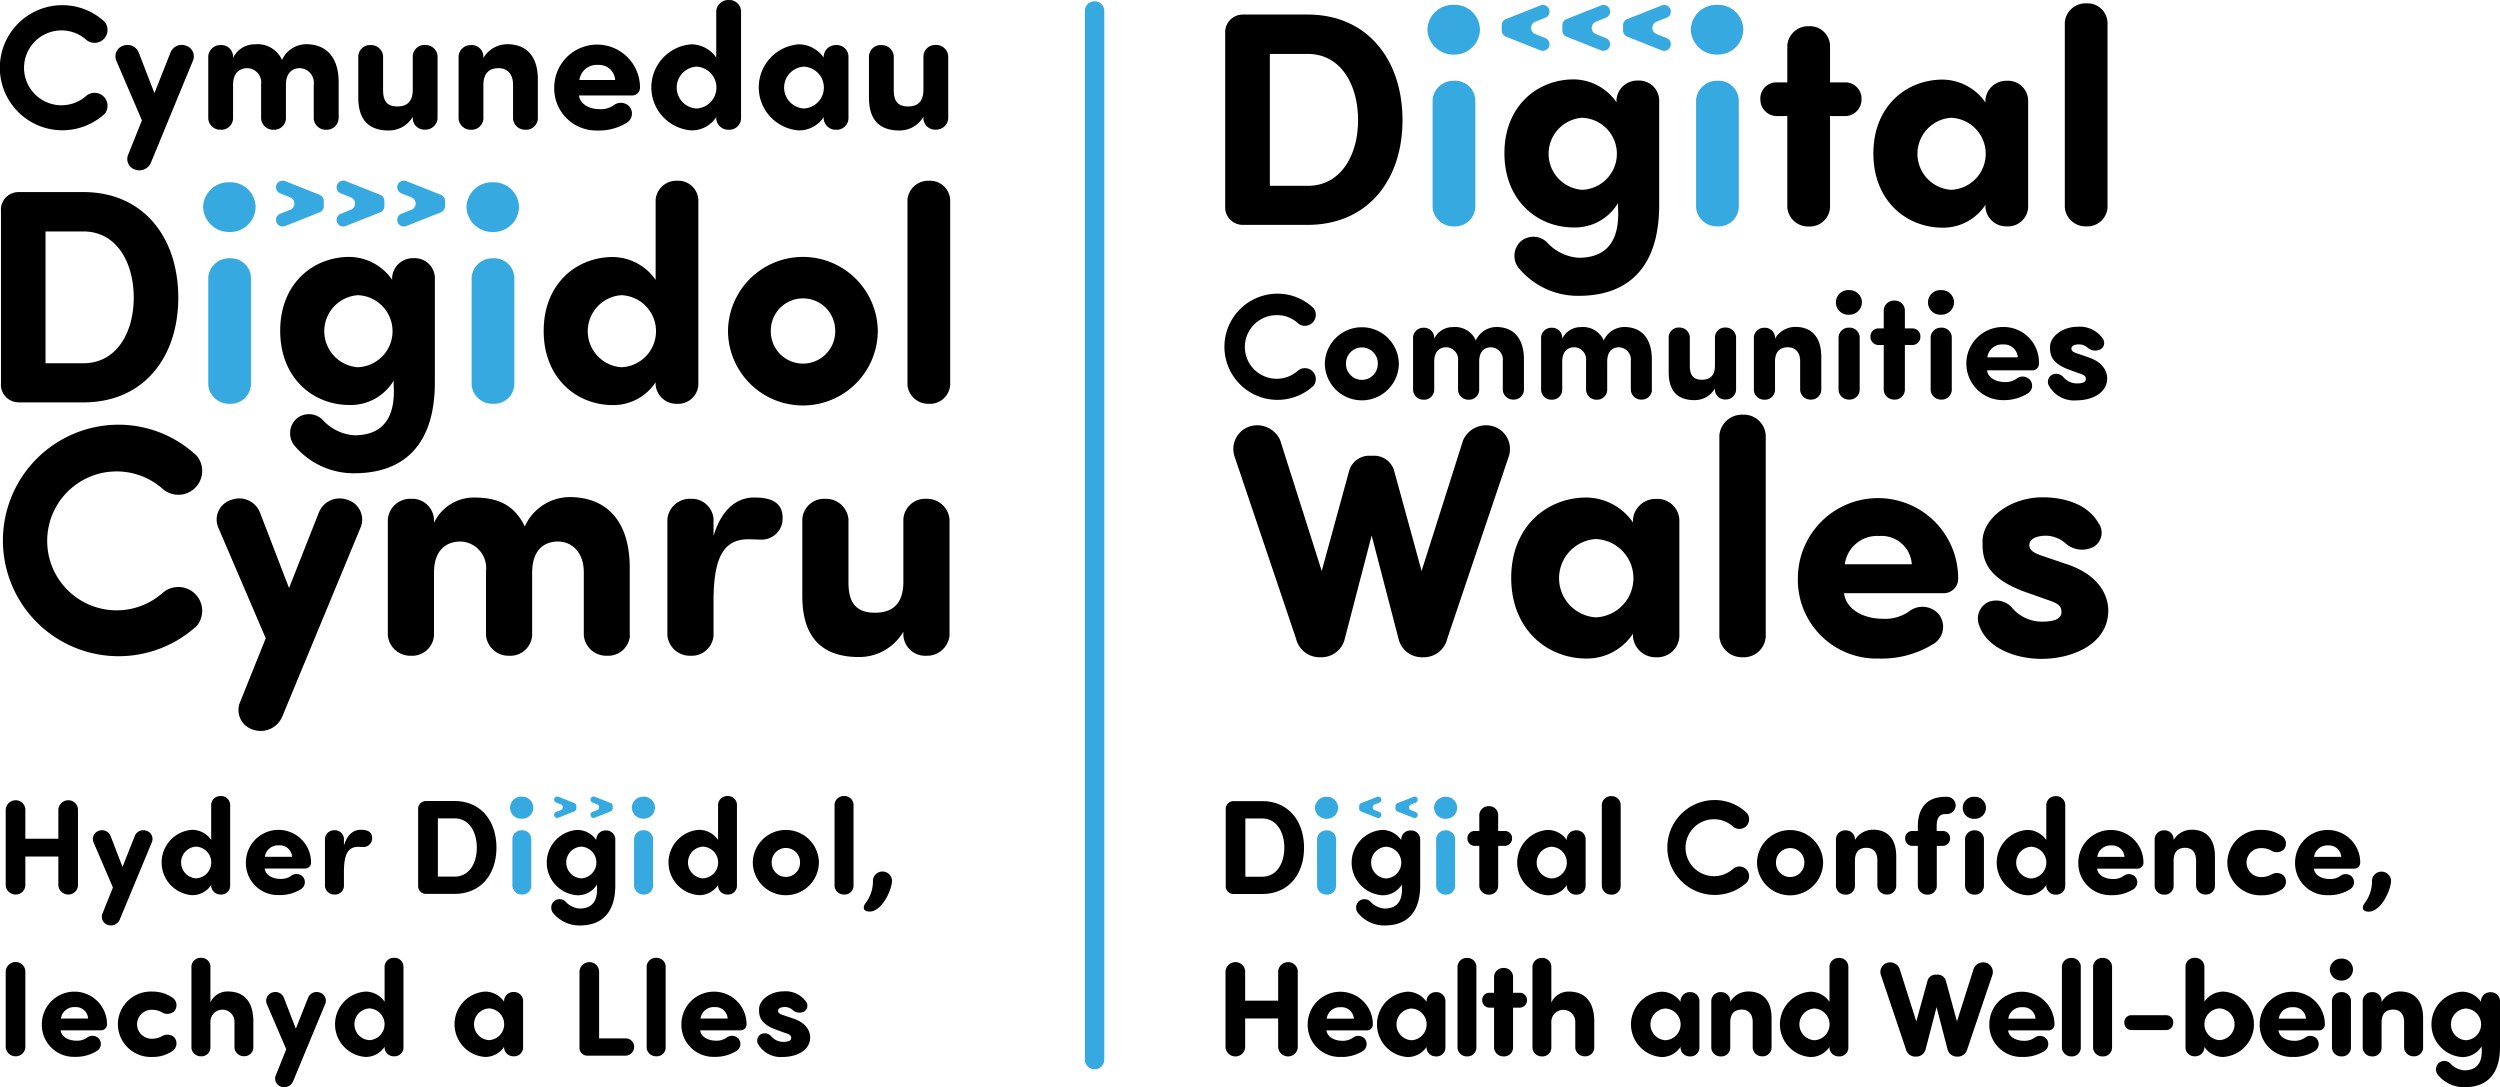 <?xml version="1.0" encoding="UTF-8"?> <svg xmlns="http://www.w3.org/2000/svg" width="231.8" height="100.81" viewBox="0 0 231.8 100.81"><g id="dcwsvglogo" transform="translate(-178.69 -365.48)"><g id="Group_1" data-name="Group 1"><path id="Path_1" data-name="Path 1" d="M184.39,365.96a5.731,5.731,0,0,1,4.02,1.56,1.2,1.2,0,0,1-1.7,1.67,3.47,3.47,0,1,0,0,5.16,1.2,1.2,0,0,1,1.7,1.67,5.8,5.8,0,1,1-4.02-10.06Z"></path><path id="Path_2" data-name="Path 2" d="M192.68,380.57a1.165,1.165,0,0,1-1.45.64,1.026,1.026,0,0,1-.66-1.38l1.28-3.19-2.39-5.56a1.049,1.049,0,0,1,.67-1.37,1.123,1.123,0,0,1,1.43.66l1.45,3.75,1.48-3.75a1.123,1.123,0,0,1,1.43-.66,1.031,1.031,0,0,1,.67,1.37Z"></path><path id="Path_3" data-name="Path 3" d="M210.08,376.49a1.089,1.089,0,0,1-1.15,1.02,1.116,1.116,0,0,1-1.15-1.02v-3.16a1.352,1.352,0,0,0-1.28-1.53c-.72,0-1.3.44-1.3,1.56v3.13a1.089,1.089,0,0,1-1.15,1.02,1.116,1.116,0,0,1-1.15-1.02v-3.21a1.321,1.321,0,0,0-1.27-1.48c-.69,0-1.33.4-1.33,1.56v3.13a1.089,1.089,0,0,1-1.15,1.02,1.116,1.116,0,0,1-1.15-1.02v-5.81a1.123,1.123,0,0,1,1.15-1.02,1.083,1.083,0,0,1,1.15,1.02v.18a2.2,2.2,0,0,1,2.01-1.27,2.478,2.478,0,0,1,2.53,1.45,2.473,2.473,0,0,1,2.24-1.46c1.83,0,3,1.17,3.01,3.49v3.42Z"></path><path id="Path_4" data-name="Path 4" d="M216.96,376.31a2.562,2.562,0,0,1-2.22,1.27c-1.73,0-2.83-.86-2.83-3.05v-3.85a1.089,1.089,0,0,1,1.15-1.02,1.116,1.116,0,0,1,1.15,1.02v3.16c0,1.02.38,1.51,1.33,1.51.81,0,1.42-.38,1.42-1.55v-3.13a1.089,1.089,0,0,1,1.15-1.02,1.116,1.116,0,0,1,1.15,1.02v5.81a1.123,1.123,0,0,1-1.15,1.02,1.083,1.083,0,0,1-1.15-1.02v-.17Z"></path><path id="Path_5" data-name="Path 5" d="M223.51,370.86a2.571,2.571,0,0,1,2.22-1.28c1.73,0,2.83,1.07,2.83,3.26v3.65a1.089,1.089,0,0,1-1.15,1.02,1.116,1.116,0,0,1-1.15-1.02v-3.16c0-1.02-.56-1.53-1.33-1.53-.81,0-1.42.4-1.42,1.56v3.13a1.089,1.089,0,0,1-1.15,1.02,1.116,1.116,0,0,1-1.15-1.02v-5.81a1.123,1.123,0,0,1,1.15-1.02,1.083,1.083,0,0,1,1.15,1.02v.18Z"></path><path id="Path_6" data-name="Path 6" d="M236.75,376.89a4.826,4.826,0,0,1-2.65.69,3.9,3.9,0,0,1-4.02-4.02,3.975,3.975,0,1,1,7.95.06.719.719,0,0,1-.71.71h-4.95c.12.89,1.09,1.27,1.89,1.27a2.057,2.057,0,0,0,1.33-.36,1.084,1.084,0,0,1,1.45.11A1,1,0,0,1,236.75,376.89Zm-1.02-3.99a1.5,1.5,0,0,0-1.61-1.4,1.617,1.617,0,0,0-1.71,1.4Z"></path><path id="Path_7" data-name="Path 7" d="M245.1,366.5a1.123,1.123,0,0,1,1.15-1.02,1.083,1.083,0,0,1,1.15,1.02v9.99a1.089,1.089,0,0,1-1.15,1.02,1.116,1.116,0,0,1-1.15-1.02v-.15a2.705,2.705,0,0,1-2.3,1.23,4,4,0,0,1,0-7.98,2.828,2.828,0,0,1,2.3,1.23Zm-1.86,9.04a1.941,1.941,0,0,0,0-3.88,1.945,1.945,0,0,0,0,3.88Z"></path><path id="Path_8" data-name="Path 8" d="M255.06,370.68a1.123,1.123,0,0,1,1.15-1.02,1.083,1.083,0,0,1,1.15,1.02v5.81a1.089,1.089,0,0,1-1.15,1.02,1.116,1.116,0,0,1-1.15-1.02v-.15a2.705,2.705,0,0,1-2.3,1.23,4,4,0,0,1,0-7.98,2.828,2.828,0,0,1,2.3,1.23Zm-1.86,4.86a1.941,1.941,0,0,0,0-3.88,1.945,1.945,0,0,0,0,3.88Z"></path><path id="Path_9" data-name="Path 9" d="M264.31,376.31a2.562,2.562,0,0,1-2.22,1.27c-1.73,0-2.83-.86-2.83-3.05v-3.85a1.089,1.089,0,0,1,1.15-1.02,1.116,1.116,0,0,1,1.15,1.02v3.16c0,1.02.38,1.51,1.33,1.51.81,0,1.42-.38,1.42-1.55v-3.13a1.089,1.089,0,0,1,1.15-1.02,1.116,1.116,0,0,1,1.15,1.02v5.81a1.123,1.123,0,0,1-1.15,1.02,1.083,1.083,0,0,1-1.15-1.02Z"></path><path id="Path_10" data-name="Path 10" d="M180.42,402.78a1.63,1.63,0,0,1-1.64-1.75V385.04a1.631,1.631,0,0,1,1.64-1.75h6c5.6,0,8.8,4.24,8.8,9.79,0,5.52-3.2,9.71-8.8,9.71h-6Zm2.49-3.62h3.51c3.11,0,4.67-2.89,4.67-6.08,0-3.23-1.56-6.14-4.67-6.14h-3.51Z"></path><path id="Path_11" data-name="Path 11" d="M199.98,382.38a2.33,2.33,0,0,1,2.41,2.29,2.355,2.355,0,0,1-2.41,2.32,2.4,2.4,0,0,1-2.46-2.32A2.368,2.368,0,0,1,199.98,382.38Zm1.98,18.79a1.875,1.875,0,0,1-1.98,1.75,1.929,1.929,0,0,1-1.98-1.75v-9.99a1.929,1.929,0,0,1,1.98-1.75,1.869,1.869,0,0,1,1.98,1.75Z" fill="#36a9e1"></path><path id="Path_12" data-name="Path 12" d="M206.17,404.31a1.8,1.8,0,0,1,2.43.09,4.34,4.34,0,0,0,2.94,1.44c3,0,3.82-2.07,3.65-4.7v-.37a4.628,4.628,0,0,1-4.1,2.26c-3.37,0-6.42-2.49-6.42-6.88s3.06-6.85,6.42-6.85a4.9,4.9,0,0,1,3.96,2.12v-.25a1.929,1.929,0,0,1,1.98-1.75,1.869,1.869,0,0,1,1.98,1.75v9.76c0,5.69-2.77,8.43-7.47,8.43a7.142,7.142,0,0,1-5.6-2.63A1.834,1.834,0,0,1,206.17,404.31Zm5.69-4.78a3.342,3.342,0,0,0,0-6.68,3.349,3.349,0,0,0,0,6.68Z"></path><path id="Path_13" data-name="Path 13" d="M224.4,382.38a2.33,2.33,0,0,1,2.41,2.29,2.355,2.355,0,0,1-2.41,2.32,2.4,2.4,0,0,1-2.46-2.32A2.375,2.375,0,0,1,224.4,382.38Zm1.98,18.79a1.875,1.875,0,0,1-1.98,1.75,1.929,1.929,0,0,1-1.98-1.75v-9.99a1.929,1.929,0,0,1,1.98-1.75,1.869,1.869,0,0,1,1.98,1.75Z" fill="#36a9e1"></path><path id="Path_14" data-name="Path 14" d="M239.48,383.99a1.929,1.929,0,0,1,1.98-1.75,1.869,1.869,0,0,1,1.98,1.75v17.18a1.875,1.875,0,0,1-1.98,1.75,1.929,1.929,0,0,1-1.98-1.75v-.25a4.676,4.676,0,0,1-3.96,2.12c-3.37,0-6.42-2.49-6.42-6.88s3.06-6.85,6.42-6.85a4.9,4.9,0,0,1,3.96,2.12Zm-3.19,15.54a3.342,3.342,0,0,0,0-6.68,3.349,3.349,0,0,0,0,6.68Z"></path><path id="Path_15" data-name="Path 15" d="M246.19,396.13a6.946,6.946,0,0,1,13.89,0,6.945,6.945,0,0,1-13.89,0Zm9.94,0a2.985,2.985,0,1,0-5.97,0,2.986,2.986,0,1,0,5.97,0Z"></path><path id="Path_16" data-name="Path 16" d="M266.79,401.17a1.875,1.875,0,0,1-1.98,1.75,1.929,1.929,0,0,1-1.98-1.75V383.99a1.929,1.929,0,0,1,1.98-1.75,1.869,1.869,0,0,1,1.98,1.75Z"></path><path id="Path_17" data-name="Path 17" d="M189.51,404.86a10.56,10.56,0,0,1,7.44,2.9,2.21,2.21,0,0,1-3.14,3.08,6.44,6.44,0,1,0,0,9.58,2.21,2.21,0,0,1,3.14,3.08,10.733,10.733,0,1,1-7.44-18.64Z"></path><path id="Path_18" data-name="Path 18" d="M204.85,431.95a2.17,2.17,0,0,1-2.68,1.19,1.9,1.9,0,0,1-1.22-2.56l2.38-5.92-4.42-10.31a1.91,1.91,0,0,1,1.25-2.53,2.067,2.067,0,0,1,2.65,1.22l2.68,6.96,2.75-6.96a2.071,2.071,0,0,1,2.65-1.22,1.91,1.91,0,0,1,1.25,2.53Z"></path><path id="Path_19" data-name="Path 19" d="M237.1,424.39a2.023,2.023,0,0,1-2.14,1.89,2.09,2.09,0,0,1-2.14-1.89v-5.86c0-1.86-1.13-2.84-2.38-2.84-1.34,0-2.41.82-2.41,2.9v5.8a2.023,2.023,0,0,1-2.14,1.89,2.09,2.09,0,0,1-2.14-1.89v-5.95a2.453,2.453,0,0,0-2.35-2.75c-1.28,0-2.47.73-2.47,2.9v5.8a2.023,2.023,0,0,1-2.14,1.89,2.09,2.09,0,0,1-2.14-1.89V413.62a2.083,2.083,0,0,1,2.14-1.89,2.023,2.023,0,0,1,2.14,1.89v.34a4.087,4.087,0,0,1,3.72-2.35c2.26,0,3.75.73,4.7,2.68a4.6,4.6,0,0,1,4.15-2.72c3.39,0,5.55,2.17,5.58,6.47v6.35Z"></path><path id="Path_20" data-name="Path 20" d="M251.22,413.95a1.965,1.965,0,0,1-2.1,1.56c-.31,0-.76-.03-1.04-.03-2.38,0-3.17,1.83-3.23,5.4v3.51a2.023,2.023,0,0,1-2.14,1.89,2.09,2.09,0,0,1-2.14-1.89V413.62a2.083,2.083,0,0,1,2.14-1.89,2.023,2.023,0,0,1,2.14,1.89v1.56c.79-2.65,2.29-3.57,3.75-3.57C250,411.6,251.5,411.94,251.22,413.95Z"></path><path id="Path_21" data-name="Path 21" d="M262.45,424.05a4.734,4.734,0,0,1-4.12,2.35c-3.2,0-5.25-1.59-5.25-5.64v-7.14a2.023,2.023,0,0,1,2.14-1.89,2.09,2.09,0,0,1,2.14,1.89v5.86c0,1.89.7,2.81,2.47,2.81,1.49,0,2.62-.7,2.62-2.87v-5.8a2.023,2.023,0,0,1,2.14-1.89,2.09,2.09,0,0,1,2.14,1.89v10.77a2.083,2.083,0,0,1-2.14,1.89,2.023,2.023,0,0,1-2.14-1.89Z"></path></g><g id="Group_2" data-name="Group 2"><path id="Path_22" data-name="Path 22" d="M293.93,386.33a1.63,1.63,0,0,1-1.64-1.75V368.59a1.64,1.64,0,0,1,1.64-1.76h6c5.6,0,8.8,4.25,8.8,9.79,0,5.52-3.2,9.71-8.8,9.71Zm2.5-3.62h3.51c3.11,0,4.67-2.89,4.67-6.09,0-3.23-1.56-6.14-4.67-6.14h-3.51Z"></path><path id="Path_23" data-name="Path 23" d="M313.5,365.93a2.33,2.33,0,0,1,2.41,2.29,2.355,2.355,0,0,1-2.41,2.32,2.4,2.4,0,0,1-2.46-2.32A2.362,2.362,0,0,1,313.5,365.93Zm1.98,18.79a1.875,1.875,0,0,1-1.98,1.75,1.929,1.929,0,0,1-1.98-1.75v-9.99a1.937,1.937,0,0,1,1.98-1.76,1.87,1.87,0,0,1,1.98,1.76Z" fill="#36a9e1"></path><path id="Path_24" data-name="Path 24" d="M319.69,387.86a1.814,1.814,0,0,1,2.43.08,4.34,4.34,0,0,0,2.94,1.44c3,0,3.82-2.07,3.65-4.7v-.37a4.628,4.628,0,0,1-4.1,2.26c-3.37,0-6.43-2.49-6.43-6.88s3.06-6.85,6.43-6.85a4.9,4.9,0,0,1,3.96,2.12v-.25a1.937,1.937,0,0,1,1.98-1.76,1.87,1.87,0,0,1,1.98,1.76v9.77c0,5.69-2.77,8.43-7.47,8.43a7.142,7.142,0,0,1-5.6-2.63A1.834,1.834,0,0,1,319.69,387.86Zm5.69-4.78a3.342,3.342,0,0,0,0-6.68,3.349,3.349,0,0,0,0,6.68Z"></path><path id="Path_25" data-name="Path 25" d="M337.92,365.93a2.33,2.33,0,0,1,2.41,2.29,2.355,2.355,0,0,1-2.41,2.32,2.4,2.4,0,0,1-2.46-2.32A2.375,2.375,0,0,1,337.92,365.93Zm1.99,18.79a1.875,1.875,0,0,1-1.98,1.75,1.929,1.929,0,0,1-1.98-1.75v-9.99a1.937,1.937,0,0,1,1.98-1.76,1.87,1.87,0,0,1,1.98,1.76Z" fill="#36a9e1"></path><path id="Path_26" data-name="Path 26" d="M344.41,373.12v-3.45a1.937,1.937,0,0,1,1.98-1.76,1.87,1.87,0,0,1,1.98,1.76v3.45h1.5a1.5,1.5,0,0,1,1.42,1.56,1.531,1.531,0,0,1-1.42,1.56h-1.5v8.49a1.875,1.875,0,0,1-1.98,1.75,1.929,1.929,0,0,1-1.98-1.75v-8.49h-1.08a1.538,1.538,0,0,1-1.42-1.56,1.492,1.492,0,0,1,1.42-1.56Z"></path><path id="Path_27" data-name="Path 27" d="M362.78,374.73a1.937,1.937,0,0,1,1.98-1.76,1.87,1.87,0,0,1,1.98,1.76v9.99a1.875,1.875,0,0,1-1.98,1.75,1.929,1.929,0,0,1-1.98-1.75v-.25a4.676,4.676,0,0,1-3.96,2.12c-3.37,0-6.43-2.49-6.43-6.88s3.06-6.85,6.43-6.85a4.9,4.9,0,0,1,3.96,2.12Zm-3.2,8.35a3.342,3.342,0,0,0,0-6.68,3.349,3.349,0,0,0,0,6.68Z"></path><path id="Path_28" data-name="Path 28" d="M374.1,384.72a1.875,1.875,0,0,1-1.98,1.75,1.929,1.929,0,0,1-1.98-1.75V367.54a1.929,1.929,0,0,1,1.98-1.75,1.869,1.869,0,0,1,1.98,1.75Z"></path><path id="Path_29" data-name="Path 29" d="M297.06,392.71a4.815,4.815,0,0,1,3.41,1.33,1.012,1.012,0,0,1-.13,1.4,1,1,0,0,1-1.31.01,2.8,2.8,0,0,0-1.97-.75,2.95,2.95,0,1,0,1.97,5.15,1.013,1.013,0,0,1,1.44,1.41,4.923,4.923,0,1,1-3.41-8.55Z"></path><path id="Path_30" data-name="Path 30" d="M301.53,399.17a3.431,3.431,0,0,1,6.86,0,3.43,3.43,0,0,1-6.86,0Zm4.91,0a1.475,1.475,0,1,0-2.95,0,1.476,1.476,0,1,0,2.95,0Z"></path><path id="Path_31" data-name="Path 31" d="M319.99,401.66a.931.931,0,0,1-.98.87.958.958,0,0,1-.98-.87v-2.68a1.15,1.15,0,0,0-1.09-1.3c-.61,0-1.1.38-1.1,1.33v2.66a.931.931,0,0,1-.98.87.958.958,0,0,1-.98-.87v-2.73a1.128,1.128,0,0,0-1.08-1.26c-.59,0-1.13.34-1.13,1.33v2.66a.931.931,0,0,1-.98.87.958.958,0,0,1-.98-.87v-4.93a.951.951,0,0,1,.98-.87.931.931,0,0,1,.98.87v.15a1.888,1.888,0,0,1,1.71-1.08,2.11,2.11,0,0,1,2.15,1.23,2.112,2.112,0,0,1,1.9-1.24c1.55,0,2.54.99,2.56,2.96v2.9Z"></path><path id="Path_32" data-name="Path 32" d="M331.86,401.66a.931.931,0,0,1-.98.87.958.958,0,0,1-.98-.87v-2.68a1.15,1.15,0,0,0-1.09-1.3c-.61,0-1.1.38-1.1,1.33v2.66a.931.931,0,0,1-.98.87.958.958,0,0,1-.98-.87v-2.73a1.128,1.128,0,0,0-1.08-1.26c-.59,0-1.13.34-1.13,1.33v2.66a.931.931,0,0,1-.98.87.958.958,0,0,1-.98-.87v-4.93a.951.951,0,0,1,.98-.87.931.931,0,0,1,.98.87v.15a1.884,1.884,0,0,1,1.7-1.08,2.11,2.11,0,0,1,2.15,1.23,2.112,2.112,0,0,1,1.9-1.24c1.55,0,2.54.99,2.56,2.96v2.9Z"></path><path id="Path_33" data-name="Path 33" d="M337.7,401.5a2.168,2.168,0,0,1-1.89,1.08c-1.47,0-2.4-.73-2.4-2.59v-3.27a.931.931,0,0,1,.98-.87.958.958,0,0,1,.98.87v2.68c0,.87.32,1.29,1.13,1.29.68,0,1.2-.32,1.2-1.31v-2.66a.931.931,0,0,1,.98-.87.958.958,0,0,1,.98.87v4.93a.951.951,0,0,1-.98.87.931.931,0,0,1-.98-.87v-.15Z"></path><path id="Path_34" data-name="Path 34" d="M343.27,396.88a2.177,2.177,0,0,1,1.89-1.09c1.47,0,2.4.91,2.4,2.77v3.1a.931.931,0,0,1-.98.87.958.958,0,0,1-.98-.87v-2.68c0-.87-.48-1.3-1.13-1.3-.68,0-1.2.34-1.2,1.33v2.66a.931.931,0,0,1-.98.87.958.958,0,0,1-.98-.87v-4.93a.951.951,0,0,1,.98-.87.931.931,0,0,1,.98.87v.14Z"></path><path id="Path_35" data-name="Path 35" d="M350.14,392.38a1.149,1.149,0,0,1,1.19,1.13,1.166,1.166,0,0,1-1.19,1.15,1.143,1.143,0,1,1,0-2.28Zm.98,9.28a.931.931,0,0,1-.98.87.958.958,0,0,1-.98-.87v-4.93a.951.951,0,0,1,.98-.87.931.931,0,0,1,.98.87Z"></path><path id="Path_36" data-name="Path 36" d="M353.35,395.93v-1.71a.951.951,0,0,1,.98-.87.931.931,0,0,1,.98.87v1.71h.74a.739.739,0,0,1,.7.77.758.758,0,0,1-.7.77h-.74v4.19a.931.931,0,0,1-.98.87.958.958,0,0,1-.98-.87v-4.19h-.53a.752.752,0,0,1-.7-.77.739.739,0,0,1,.7-.77Z"></path><path id="Path_37" data-name="Path 37" d="M358.68,392.38a1.149,1.149,0,0,1,1.19,1.13,1.166,1.166,0,0,1-1.19,1.15,1.143,1.143,0,1,1,0-2.28Zm.98,9.28a.931.931,0,0,1-.98.87.958.958,0,0,1-.98-.87v-4.93a.951.951,0,0,1,.98-.87.931.931,0,0,1,.98.87Z"></path><path id="Path_38" data-name="Path 38" d="M366.65,401.99a4.147,4.147,0,0,1-2.25.59,3.39,3.39,0,1,1,0-6.78,3.274,3.274,0,0,1,3.34,3.42.6.6,0,0,1-.6.6h-4.21c.1.75.92,1.08,1.61,1.08a1.757,1.757,0,0,0,1.13-.31.908.908,0,0,1,1.23.1A.84.84,0,0,1,366.65,401.99Zm-.87-3.38a1.27,1.27,0,0,0-1.37-1.19,1.356,1.356,0,0,0-1.45,1.19Z"></path><path id="Path_39" data-name="Path 39" d="M368.97,400.22a.88.88,0,0,1,1.05.24,1.638,1.638,0,0,0,1.23.57c.43,0,.84-.07.84-.41,0-.28-.17-.38-.64-.53l-.74-.27c-1.96-.66-1.94-1.58-1.94-2.18,0-.96,1.16-1.86,2.53-1.86a2.588,2.588,0,0,1,2.35,1.08.688.688,0,0,1-.17.99,1.049,1.049,0,0,1-1.24-.15,1.264,1.264,0,0,0-.78-.29c-.42,0-.71.14-.71.39,0,.21.17.34.56.46l.99.34c1.58.52,1.77,1.54,1.77,1.96,0,1.38-1.45,2.04-2.82,2.04a2.667,2.667,0,0,1-2.61-1.4A.758.758,0,0,1,368.97,400.22Z"></path><path id="Path_40" data-name="Path 40" d="M307.98,409.22l2.52,9.2,3.85-12.12a2.325,2.325,0,0,1,2.8-1.29,2.2,2.2,0,0,1,1.45,2.74l-5.72,16.95a2.231,2.231,0,0,1-2.09,1.72h-.31a2.212,2.212,0,0,1-2.12-1.72l-2.49-9.57-2.49,9.57a2.218,2.218,0,0,1-2.12,1.72h-.31a2.242,2.242,0,0,1-2.09-1.72l-5.72-16.95a2.2,2.2,0,0,1,1.45-2.74,2.335,2.335,0,0,1,2.8,1.29l3.85,12.12,2.52-9.2a1.936,1.936,0,0,1,2.03-1.48h.18A1.928,1.928,0,0,1,307.98,409.22Z"></path><path id="Path_41" data-name="Path 41" d="M330.1,413.65a2.1,2.1,0,0,1,2.15-1.91,2.035,2.035,0,0,1,2.15,1.91v10.86a2.035,2.035,0,0,1-2.15,1.91,2.1,2.1,0,0,1-2.15-1.91v-.28a5.1,5.1,0,0,1-4.31,2.31c-3.66,0-6.98-2.71-6.98-7.48s3.32-7.45,6.98-7.45a5.324,5.324,0,0,1,4.31,2.31Zm-3.47,9.07a3.632,3.632,0,0,0,0-7.26,3.639,3.639,0,0,0,0,7.26Z"></path><path id="Path_42" data-name="Path 42" d="M342.41,424.51a2.035,2.035,0,0,1-2.15,1.91,2.1,2.1,0,0,1-2.15-1.91V405.84a2.1,2.1,0,0,1,2.15-1.91,2.035,2.035,0,0,1,2.15,1.91Z"></path><path id="Path_43" data-name="Path 43" d="M357.85,425.25a9.086,9.086,0,0,1-4.95,1.29,7.292,7.292,0,0,1-7.51-7.51,7.43,7.43,0,1,1,14.86.13,1.331,1.331,0,0,1-1.32,1.32h-9.26c.22,1.66,2.03,2.37,3.54,2.37a3.862,3.862,0,0,0,2.49-.68,2.011,2.011,0,0,1,2.71.21A1.871,1.871,0,0,1,357.85,425.25Zm-1.9-7.45a2.8,2.8,0,0,0-3.01-2.62,3.014,3.014,0,0,0-3.2,2.62Z"></path><path id="Path_44" data-name="Path 44" d="M362.96,421.34a1.947,1.947,0,0,1,2.31.52,3.628,3.628,0,0,0,2.71,1.26c.95,0,1.85-.15,1.85-.89,0-.62-.37-.83-1.41-1.17l-1.63-.58c-4.31-1.45-4.28-3.48-4.28-4.8,0-2.12,2.55-4.09,5.57-4.09,2.06,0,4.18.65,5.17,2.37a1.527,1.527,0,0,1-.37,2.18,2.3,2.3,0,0,1-2.74-.34,2.832,2.832,0,0,0-1.72-.65c-.92,0-1.57.31-1.57.86,0,.46.37.74,1.23,1.02l2.18.74c3.48,1.14,3.91,3.38,3.91,4.31,0,3.05-3.2,4.49-6.21,4.49-2.31,0-5.01-.95-5.75-3.08A1.708,1.708,0,0,1,362.96,421.34Z"></path></g><g id="Group_3" data-name="Group 3"><path id="Path_45" data-name="Path 45" d="M332.29,368.64l.93.37a.62.62,0,0,1,.39.57h0a.616.616,0,0,1-.84.57l-3.2-1.27a.62.62,0,0,1-.39-.57v-.49a.605.605,0,0,1,.39-.57l3.2-1.27a.616.616,0,0,1,.84.57h0a.605.605,0,0,1-.39.57l-.93.37A.619.619,0,0,0,332.29,368.64Z" fill="#36a9e1"></path><path id="Path_46" data-name="Path 46" d="M326.66,368.64l.93.37a.62.62,0,0,1,.39.57h0a.616.616,0,0,1-.84.57l-3.2-1.27a.62.62,0,0,1-.39-.57v-.49a.605.605,0,0,1,.39-.57l3.2-1.27a.616.616,0,0,1,.84.57h0a.605.605,0,0,1-.39.57l-.93.37A.623.623,0,0,0,326.66,368.64Z" fill="#36a9e1"></path><path id="Path_47" data-name="Path 47" d="M321.04,368.64l.93.37a.62.62,0,0,1,.39.57h0a.616.616,0,0,1-.84.57l-3.2-1.27a.62.62,0,0,1-.39-.57v-.49a.605.605,0,0,1,.39-.57l3.2-1.27a.616.616,0,0,1,.84.57h0a.605.605,0,0,1-.39.57l-.93.37A.623.623,0,0,0,321.04,368.64Z" fill="#36a9e1"></path></g><g id="Group_4" data-name="Group 4"><path id="Path_48" data-name="Path 48" d="M205.6,383.78l-.93-.37a.62.62,0,0,1-.39-.57h0a.616.616,0,0,1,.84-.57l3.2,1.27a.62.62,0,0,1,.39.57v.49a.605.605,0,0,1-.39.57l-3.2,1.27a.616.616,0,0,1-.84-.57h0a.605.605,0,0,1,.39-.57l.93-.37A.623.623,0,0,0,205.6,383.78Z" fill="#36a9e1"></path><path id="Path_49" data-name="Path 49" d="M211.22,383.78l-.93-.37a.62.62,0,0,1-.39-.57h0a.616.616,0,0,1,.84-.57l3.2,1.27a.62.62,0,0,1,.39.57v.49a.605.605,0,0,1-.39.57l-3.2,1.27a.616.616,0,0,1-.84-.57h0a.605.605,0,0,1,.39-.57l.93-.37A.619.619,0,0,0,211.22,383.78Z" fill="#36a9e1"></path><path id="Path_50" data-name="Path 50" d="M216.84,383.78l-.93-.37a.62.62,0,0,1-.39-.57h0a.616.616,0,0,1,.84-.57l3.2,1.27a.62.62,0,0,1,.39.57v.49a.605.605,0,0,1-.39.57l-3.2,1.27a.616.616,0,0,1-.84-.57h0a.605.605,0,0,1,.39-.57l.93-.37A.619.619,0,0,0,216.84,383.78Z" fill="#36a9e1"></path></g><path id="Path_51" data-name="Path 51" d="M280.18,464.62h0a.9.9,0,0,1-.9-.9V366.5a.9.9,0,0,1,.9-.9h0a.9.9,0,0,1,.9.9v97.23A.894.894,0,0,1,280.18,464.62Z" fill="#36a9e1"></path><g id="Group_5" data-name="Group 5"><path id="Path_52" data-name="Path 52" d="M293.06,448.37a.717.717,0,0,1-.72-.77v-7.06a.726.726,0,0,1,.72-.78h2.65c2.47,0,3.89,1.88,3.89,4.32s-1.41,4.29-3.89,4.29h-2.65Zm1.1-1.6h1.55c1.38,0,2.06-1.27,2.06-2.69s-.69-2.71-2.06-2.71h-1.55Z"></path><path id="Path_53" data-name="Path 53" d="M301.7,439.36a1.025,1.025,0,0,1,1.06,1.01,1.042,1.042,0,0,1-1.06,1.03,1.068,1.068,0,0,1-1.09-1.03A1.052,1.052,0,0,1,301.7,439.36Zm.87,8.3a.824.824,0,0,1-.88.77.865.865,0,0,1-.88-.77v-4.41a.852.852,0,0,1,.88-.78.839.839,0,0,1,.88.78Z" fill="#36a9e1"></path><path id="Path_54" data-name="Path 54" d="M304.69,449.04a.794.794,0,0,1,1.07.04,1.932,1.932,0,0,0,1.3.64c1.33,0,1.69-.91,1.61-2.07v-.16a2.06,2.06,0,0,1-1.81,1,3.036,3.036,0,0,1,0-6.06,2.145,2.145,0,0,1,1.75.94v-.11a.852.852,0,0,1,.88-.78.839.839,0,0,1,.88.78v4.31c0,2.51-1.22,3.72-3.3,3.72a3.145,3.145,0,0,1-2.47-1.16A.806.806,0,0,1,304.69,449.04Zm2.51-2.11a1.471,1.471,0,0,0,0-2.94,1.473,1.473,0,0,0,0,2.94Z"></path><path id="Path_55" data-name="Path 55" d="M312.74,439.36a1.025,1.025,0,0,1,1.06,1.01,1.042,1.042,0,0,1-1.06,1.03,1.068,1.068,0,0,1-1.09-1.03A1.052,1.052,0,0,1,312.74,439.36Zm.87,8.3a.824.824,0,0,1-.88.77.865.865,0,0,1-.88-.77v-4.41a.852.852,0,0,1,.88-.78.839.839,0,0,1,.88.78Z" fill="#36a9e1"></path><path id="Path_56" data-name="Path 56" d="M315.85,442.53v-1.52a.859.859,0,0,1,.88-.78.829.829,0,0,1,.87.78v1.52h.66a.661.661,0,0,1,.63.69.688.688,0,0,1-.63.69h-.66v3.75a.821.821,0,0,1-.87.77.865.865,0,0,1-.88-.77v-3.75h-.47a.681.681,0,0,1-.63-.69.655.655,0,0,1,.63-.69Z"></path><path id="Path_57" data-name="Path 57" d="M323.96,443.25a.849.849,0,0,1,.87-.78.832.832,0,0,1,.88.78v4.41a.824.824,0,0,1-.88.77.848.848,0,0,1-.87-.77v-.11a2.089,2.089,0,0,1-1.75.94,3.036,3.036,0,0,1,0-6.06,2.145,2.145,0,0,1,1.75.94Zm-1.41,3.68a1.471,1.471,0,0,0,0-2.94,1.473,1.473,0,0,0,0,2.94Z"></path><path id="Path_58" data-name="Path 58" d="M328.96,447.66a.821.821,0,0,1-.87.77.865.865,0,0,1-.88-.77v-7.59a.851.851,0,0,1,.88-.77.828.828,0,0,1,.87.77Z"></path><path id="Path_59" data-name="Path 59" d="M337.6,439.66a4.309,4.309,0,0,1,3.05,1.19.9.9,0,0,1-1.28,1.26,2.64,2.64,0,1,0,0,3.94.9.9,0,0,1,1.28,1.26,4.4,4.4,0,1,1-3.05-7.65Z"></path><path id="Path_60" data-name="Path 60" d="M341.6,445.43a3.066,3.066,0,0,1,6.13,0,3.065,3.065,0,0,1-6.13,0Zm4.39,0a1.315,1.315,0,1,0-2.63,0,1.316,1.316,0,1,0,2.63,0Z"></path><path id="Path_61" data-name="Path 61" d="M350.67,443.38a1.937,1.937,0,0,1,1.69-.97c1.31,0,2.15.81,2.15,2.47v2.77a.821.821,0,0,1-.87.77.865.865,0,0,1-.88-.77v-2.4c0-.78-.42-1.16-1.01-1.16-.61,0-1.07.3-1.07,1.19v2.38a.824.824,0,0,1-.88.77.865.865,0,0,1-.88-.77v-4.41a.852.852,0,0,1,.88-.78.839.839,0,0,1,.88.78v.13Z"></path><path id="Path_62" data-name="Path 62" d="M358.87,442.53a.661.661,0,0,1,.63.69.681.681,0,0,1-.63.69h-.6v3.75a.824.824,0,0,1-.88.77.865.865,0,0,1-.88-.77v-3.75h-.55a.673.673,0,0,1-.62-.69.654.654,0,0,1,.62-.69h.55v-.4c0-1.79.89-2.77,2.56-2.77h.15a.8.8,0,0,1,.8.8.822.822,0,0,1-.8.8h-.15c-.6,0-.81.42-.81,1.11v.46h.61Z"></path><path id="Path_63" data-name="Path 63" d="M361.76,439.36a1.021,1.021,0,1,1,0,2.04,1.022,1.022,0,1,1,0-2.04Zm.88,8.3a.821.821,0,0,1-.87.77.865.865,0,0,1-.88-.77v-4.41a.852.852,0,0,1,.88-.78.829.829,0,0,1,.87.78Z"></path><path id="Path_64" data-name="Path 64" d="M368.42,440.07a.851.851,0,0,1,.88-.77.838.838,0,0,1,.88.77v7.59a.824.824,0,0,1-.88.77.865.865,0,0,1-.88-.77v-.11a2.089,2.089,0,0,1-1.75.94,3.036,3.036,0,0,1,0-6.06,2.145,2.145,0,0,1,1.75.94Zm-1.41,6.86a1.471,1.471,0,0,0,0-2.94,1.473,1.473,0,0,0,0,2.94Z"></path><path id="Path_65" data-name="Path 65" d="M376.45,447.96a3.666,3.666,0,0,1-2.01.52,2.963,2.963,0,0,1-3.05-3.05,3.02,3.02,0,1,1,6.04.05.544.544,0,0,1-.54.54h-3.76c.09.67.82.96,1.44.96a1.577,1.577,0,0,0,1.01-.28.816.816,0,0,1,1.1.09A.772.772,0,0,1,376.45,447.96Zm-.78-3.03a1.133,1.133,0,0,0-1.22-1.06,1.228,1.228,0,0,0-1.3,1.06Z"></path><path id="Path_66" data-name="Path 66" d="M380.22,443.38a1.937,1.937,0,0,1,1.69-.97c1.31,0,2.15.81,2.15,2.47v2.77a.821.821,0,0,1-.87.77.865.865,0,0,1-.88-.77v-2.4c0-.78-.42-1.16-1.01-1.16-.61,0-1.07.3-1.07,1.19v2.38a.824.824,0,0,1-.88.77.865.865,0,0,1-.88-.77v-4.41a.852.852,0,0,1,.88-.78.839.839,0,0,1,.88.78v.13Z"></path><path id="Path_67" data-name="Path 67" d="M388.41,446.8a1.891,1.891,0,0,0,.86-.22.979.979,0,0,1,1.14.06.865.865,0,0,1-.11,1.28,3.222,3.222,0,0,1-1.89.57,3.055,3.055,0,0,1-3.2-3.01v-.04a3.055,3.055,0,0,1,3.2-3.01,3.23,3.23,0,0,1,1.89.58.853.853,0,0,1,.11,1.27.979.979,0,0,1-1.14.06,1.773,1.773,0,0,0-.86-.22,1.342,1.342,0,0,0-1.42,1.32v.04A1.348,1.348,0,0,0,388.41,446.8Z"></path><path id="Path_68" data-name="Path 68" d="M396.55,447.96a3.666,3.666,0,0,1-2.01.52,2.963,2.963,0,0,1-3.05-3.05,3.02,3.02,0,1,1,6.04.05.544.544,0,0,1-.54.54h-3.76c.09.67.82.96,1.44.96a1.577,1.577,0,0,0,1.01-.28.816.816,0,0,1,1.1.09A.772.772,0,0,1,396.55,447.96Zm-.78-3.03a1.133,1.133,0,0,0-1.22-1.06,1.228,1.228,0,0,0-1.3,1.06Z"></path><path id="Path_69" data-name="Path 69" d="M398.3,450.01c-.25,0-.53-.1-.53-.35a.717.717,0,0,1,.11-.36,3.349,3.349,0,0,0,.74-2.2.887.887,0,0,1,1.77.08C400.34,448.08,399.45,450.01,398.3,450.01Z"></path><path id="Path_70" data-name="Path 70" d="M299.02,462.58a.889.889,0,0,1-.91.85.917.917,0,0,1-.91-.85v-2.67h-3.06v2.67a.889.889,0,0,1-.91.85.91.91,0,0,1-.91-.85v-7.04a.924.924,0,0,1,.91-.85.889.889,0,0,1,.91.85v2.72h3.06v-2.72a.924.924,0,0,1,.91-.85.889.889,0,0,1,.91.85Z"></path><path id="Path_71" data-name="Path 71" d="M305,462.96a3.644,3.644,0,0,1-2.01.52,2.963,2.963,0,0,1-3.05-3.05,3.02,3.02,0,1,1,6.04.05.544.544,0,0,1-.54.54h-3.76c.09.67.83.96,1.44.96a1.577,1.577,0,0,0,1.01-.28.816.816,0,0,1,1.1.09A.772.772,0,0,1,305,462.96Zm-.78-3.03a1.139,1.139,0,0,0-1.22-1.06,1.228,1.228,0,0,0-1.3,1.06Z"></path><path id="Path_72" data-name="Path 72" d="M310.96,458.25a.849.849,0,0,1,.87-.78.832.832,0,0,1,.88.78v4.41a.824.824,0,0,1-.88.77.848.848,0,0,1-.87-.77v-.11a2.089,2.089,0,0,1-1.75.94,3.036,3.036,0,0,1,0-6.06,2.145,2.145,0,0,1,1.75.94Zm-1.41,3.68a1.471,1.471,0,0,0,0-2.94,1.473,1.473,0,0,0,0,2.94Z"></path><path id="Path_73" data-name="Path 73" d="M315.58,462.66a.821.821,0,0,1-.87.77.865.865,0,0,1-.88-.77v-7.59a.851.851,0,0,1,.88-.77.828.828,0,0,1,.87.77Z"></path><path id="Path_74" data-name="Path 74" d="M317.22,457.53v-1.52a.859.859,0,0,1,.88-.78.839.839,0,0,1,.88.78v1.52h.66a.661.661,0,0,1,.63.69.681.681,0,0,1-.63.69h-.66v3.75a.824.824,0,0,1-.88.77.865.865,0,0,1-.88-.77v-3.75h-.47a.681.681,0,0,1-.63-.69.661.661,0,0,1,.63-.69Z"></path><path id="Path_75" data-name="Path 75" d="M324.75,460.26a1.111,1.111,0,1,0-2.22.02v2.38a.821.821,0,0,1-.87.77.865.865,0,0,1-.88-.77v-7.59a.851.851,0,0,1,.88-.77.828.828,0,0,1,.87.77v3.37a1.733,1.733,0,0,1,1.63-1.02c1.54,0,2.35,1.01,2.35,2.77v2.46a.824.824,0,0,1-.88.77.865.865,0,0,1-.88-.77Z"></path><path id="Path_76" data-name="Path 76" d="M334.51,458.25a.849.849,0,0,1,.87-.78.832.832,0,0,1,.88.78v4.41a.824.824,0,0,1-.88.77.848.848,0,0,1-.87-.77v-.11a2.089,2.089,0,0,1-1.75.94,3.036,3.036,0,0,1,0-6.06,2.145,2.145,0,0,1,1.75.94Zm-1.41,3.68a1.471,1.471,0,0,0,0-2.94,1.473,1.473,0,0,0,0,2.94Z"></path><path id="Path_77" data-name="Path 77" d="M339.11,458.38a1.937,1.937,0,0,1,1.69-.97c1.31,0,2.15.81,2.15,2.47v2.77a.821.821,0,0,1-.87.77.865.865,0,0,1-.88-.77v-2.4c0-.78-.42-1.16-1.01-1.16-.61,0-1.07.3-1.07,1.19v2.38a.824.824,0,0,1-.88.77.865.865,0,0,1-.88-.77v-4.41a.852.852,0,0,1,.88-.78.839.839,0,0,1,.88.78v.13Z"></path><path id="Path_78" data-name="Path 78" d="M348.32,455.07a.848.848,0,0,1,.87-.77.831.831,0,0,1,.88.77v7.59a.824.824,0,0,1-.88.77.848.848,0,0,1-.87-.77v-.11a2.089,2.089,0,0,1-1.75.94,3.036,3.036,0,0,1,0-6.06,2.145,2.145,0,0,1,1.75.94Zm-1.41,6.86a1.471,1.471,0,0,0,0-2.94,1.473,1.473,0,0,0,0,2.94Z"></path><path id="Path_79" data-name="Path 79" d="M359.12,456.45l1.02,3.74,1.56-4.92a.949.949,0,0,1,1.14-.52.894.894,0,0,1,.59,1.11l-2.33,6.89a.916.916,0,0,1-.85.7h-.13a.9.9,0,0,1-.86-.7l-1.01-3.89-1.01,3.89a.9.9,0,0,1-.86.7h-.13a.9.9,0,0,1-.85-.7l-2.32-6.89a.882.882,0,0,1,.59-1.11.949.949,0,0,1,1.14.52l1.56,4.92,1.03-3.74a.78.78,0,0,1,.82-.6h.08A.78.78,0,0,1,359.12,456.45Z"></path><path id="Path_80" data-name="Path 80" d="M368.2,462.96a3.666,3.666,0,0,1-2.01.52,2.963,2.963,0,0,1-3.05-3.05,3.02,3.02,0,1,1,6.04.05.544.544,0,0,1-.54.54h-3.76c.09.67.82.96,1.44.96a1.577,1.577,0,0,0,1.01-.28.816.816,0,0,1,1.1.09A.772.772,0,0,1,368.2,462.96Zm-.78-3.03a1.133,1.133,0,0,0-1.22-1.06,1.228,1.228,0,0,0-1.3,1.06Z"></path><path id="Path_81" data-name="Path 81" d="M371.62,462.66a.821.821,0,0,1-.87.77.865.865,0,0,1-.88-.77v-7.59a.851.851,0,0,1,.88-.77.828.828,0,0,1,.87.77Z"></path><path id="Path_82" data-name="Path 82" d="M374.52,462.66a.824.824,0,0,1-.88.77.865.865,0,0,1-.88-.77v-7.59a.851.851,0,0,1,.88-.77.838.838,0,0,1,.88.77Z"></path><path id="Path_83" data-name="Path 83" d="M379.58,459.61a.646.646,0,0,1,.61.69.665.665,0,0,1-.61.69h-3.31a.665.665,0,0,1-.61-.69.646.646,0,0,1,.61-.69Z"></path><path id="Path_84" data-name="Path 84" d="M384.83,457.42a3.036,3.036,0,0,1,0,6.06,2.052,2.052,0,0,1-1.75-.94v.11a.848.848,0,0,1-.87.77.831.831,0,0,1-.88-.77v-7.59a.824.824,0,0,1,.88-.77.848.848,0,0,1,.87.77v3.29A2.17,2.17,0,0,1,384.83,457.42Zm-.33,1.56a1.471,1.471,0,0,0,0,2.94,1.473,1.473,0,0,0,0-2.94Z"></path><path id="Path_85" data-name="Path 85" d="M393.27,462.96a3.666,3.666,0,0,1-2.01.52,2.963,2.963,0,0,1-3.05-3.05,3.02,3.02,0,1,1,6.04.05.544.544,0,0,1-.54.54h-3.76c.09.67.82.96,1.44.96a1.577,1.577,0,0,0,1.01-.28.816.816,0,0,1,1.1.09A.765.765,0,0,1,393.27,462.96Zm-.77-3.03a1.133,1.133,0,0,0-1.22-1.06,1.228,1.228,0,0,0-1.3,1.06Z"></path><path id="Path_86" data-name="Path 86" d="M395.8,454.36a1.025,1.025,0,0,1,1.06,1.01,1.042,1.042,0,0,1-1.06,1.03,1.068,1.068,0,0,1-1.09-1.03A1.052,1.052,0,0,1,395.8,454.36Zm.87,8.3a.824.824,0,0,1-.88.77.865.865,0,0,1-.88-.77v-4.41a.852.852,0,0,1,.88-.78.839.839,0,0,1,.88.78Z"></path><path id="Path_87" data-name="Path 87" d="M399.52,458.38a1.937,1.937,0,0,1,1.69-.97c1.31,0,2.15.81,2.15,2.47v2.77a.824.824,0,0,1-.88.77.865.865,0,0,1-.88-.77v-2.4c0-.78-.42-1.16-1.01-1.16-.61,0-1.08.3-1.08,1.19v2.38a.821.821,0,0,1-.87.77.865.865,0,0,1-.88-.77v-4.41a.852.852,0,0,1,.88-.78.829.829,0,0,1,.87.78v.13Z"></path><path id="Path_88" data-name="Path 88" d="M404.81,464.04a.794.794,0,0,1,1.07.04,1.932,1.932,0,0,0,1.3.64c1.33,0,1.69-.91,1.61-2.07v-.16a2.06,2.06,0,0,1-1.81,1,3.036,3.036,0,0,1,0-6.06,2.145,2.145,0,0,1,1.75.94v-.11a.852.852,0,0,1,.88-.78.839.839,0,0,1,.88.78v4.31c0,2.51-1.22,3.72-3.3,3.72a3.145,3.145,0,0,1-2.47-1.16A.816.816,0,0,1,404.81,464.04Zm2.51-2.11a1.471,1.471,0,0,0,0-2.94,1.473,1.473,0,0,0,0,2.94Z"></path></g><g id="Group_6" data-name="Group 6"><path id="Path_89" data-name="Path 89" d="M185.92,447.57a.889.889,0,0,1-.91.85.917.917,0,0,1-.91-.85V444.9h-3.06v2.67a.889.889,0,0,1-.91.85.91.91,0,0,1-.91-.85v-7.04a.924.924,0,0,1,.91-.85.889.889,0,0,1,.91.85v2.72h3.06v-2.72a.924.924,0,0,1,.91-.85.889.889,0,0,1,.91.85Z"></path><path id="Path_90" data-name="Path 90" d="M189.79,450.75a.891.891,0,0,1-1.1.49.787.787,0,0,1-.5-1.05l.97-2.42-1.81-4.22a.8.8,0,0,1,.51-1.04.852.852,0,0,1,1.09.5l1.1,2.85,1.13-2.85a.852.852,0,0,1,1.09-.5.792.792,0,0,1,.51,1.04Z"></path><path id="Path_91" data-name="Path 91" d="M198.27,440.06a.851.851,0,0,1,.88-.77.838.838,0,0,1,.88.77v7.59a.824.824,0,0,1-.88.77.865.865,0,0,1-.88-.77v-.11a2.089,2.089,0,0,1-1.75.94,3.036,3.036,0,0,1,0-6.06,2.145,2.145,0,0,1,1.75.94Zm-1.41,6.86a1.471,1.471,0,0,0,0-2.94,1.473,1.473,0,0,0,0,2.94Z"></path><path id="Path_92" data-name="Path 92" d="M206.55,447.95a3.666,3.666,0,0,1-2.01.52,2.963,2.963,0,0,1-3.05-3.05,3.02,3.02,0,1,1,6.04.05.544.544,0,0,1-.54.54h-3.76c.09.67.82.96,1.44.96a1.577,1.577,0,0,0,1.01-.28.816.816,0,0,1,1.1.09A.772.772,0,0,1,206.55,447.95Zm-.78-3.03a1.133,1.133,0,0,0-1.22-1.06,1.228,1.228,0,0,0-1.3,1.06Z"></path><path id="Path_93" data-name="Path 93" d="M213.18,443.37a.8.8,0,0,1-.86.64c-.13,0-.31-.01-.42-.01-.97,0-1.3.75-1.32,2.21v1.44a.824.824,0,0,1-.88.77.865.865,0,0,1-.88-.77v-4.41a.852.852,0,0,1,.88-.78.839.839,0,0,1,.88.78v.64c.33-1.09.94-1.46,1.54-1.46C212.68,442.41,213.3,442.55,213.18,443.37Z"></path><path id="Path_94" data-name="Path 94" d="M218.18,448.36a.717.717,0,0,1-.72-.77v-7.06a.726.726,0,0,1,.72-.78h2.65c2.47,0,3.89,1.88,3.89,4.32s-1.41,4.29-3.89,4.29h-2.65Zm1.11-1.6h1.55c1.38,0,2.06-1.27,2.06-2.69s-.69-2.71-2.06-2.71h-1.55Z"></path><path id="Path_95" data-name="Path 95" d="M227.07,439.35a1.021,1.021,0,1,1,0,2.04,1.022,1.022,0,1,1,0-2.04Zm.88,8.3a.821.821,0,0,1-.87.77.865.865,0,0,1-.88-.77v-4.41a.852.852,0,0,1,.88-.78.829.829,0,0,1,.87.78Z" fill="#36a9e1"></path><path id="Path_96" data-name="Path 96" d="M230.06,449.04a.794.794,0,0,1,1.07.04,1.932,1.932,0,0,0,1.3.64c1.33,0,1.69-.91,1.61-2.07v-.16a2.06,2.06,0,0,1-1.81,1,3.036,3.036,0,0,1,0-6.06,2.145,2.145,0,0,1,1.75.94v-.11a.852.852,0,0,1,.88-.78.839.839,0,0,1,.88.78v4.31c0,2.51-1.22,3.72-3.3,3.72a3.145,3.145,0,0,1-2.47-1.16A.815.815,0,0,1,230.06,449.04Zm2.51-2.12a1.471,1.471,0,0,0,0-2.94,1.473,1.473,0,0,0,0,2.94Z"></path><path id="Path_97" data-name="Path 97" d="M238.36,439.35a1.025,1.025,0,0,1,1.06,1.01,1.042,1.042,0,0,1-1.06,1.03,1.068,1.068,0,0,1-1.09-1.03A1.052,1.052,0,0,1,238.36,439.35Zm.88,8.3a.824.824,0,0,1-.88.77.865.865,0,0,1-.88-.77v-4.41a.852.852,0,0,1,.88-.78.839.839,0,0,1,.88.78Z" fill="#36a9e1"></path><path id="Path_98" data-name="Path 98" d="M245.27,440.06a.848.848,0,0,1,.87-.77.831.831,0,0,1,.88.77v7.59a.824.824,0,0,1-.88.77.848.848,0,0,1-.87-.77v-.11a2.089,2.089,0,0,1-1.75.94,3.036,3.036,0,0,1,0-6.06,2.145,2.145,0,0,1,1.75.94Zm-1.41,6.86a1.471,1.471,0,0,0,0-2.94,1.473,1.473,0,0,0,0,2.94Z"></path><path id="Path_99" data-name="Path 99" d="M248.49,445.42a3.066,3.066,0,0,1,6.13,0,3.065,3.065,0,0,1-6.13,0Zm4.38,0a1.315,1.315,0,1,0-2.63,0,1.316,1.316,0,1,0,2.63,0Z"></path><path id="Path_100" data-name="Path 100" d="M257.83,447.65a.824.824,0,0,1-.88.77.865.865,0,0,1-.88-.77v-7.59a.851.851,0,0,1,.88-.77.838.838,0,0,1,.88.77Z"></path><path id="Path_101" data-name="Path 101" d="M259.31,450c-.25,0-.53-.1-.53-.35a.717.717,0,0,1,.11-.36,3.349,3.349,0,0,0,.74-2.2.887.887,0,0,1,1.77.08C261.35,448.07,260.46,450,259.31,450Z"></path><path id="Path_102" data-name="Path 102" d="M181.04,462.57a.889.889,0,0,1-.91.85.91.91,0,0,1-.91-.85v-7.04a.924.924,0,0,1,.91-.85.889.889,0,0,1,.91.85Z"></path><path id="Path_103" data-name="Path 103" d="M187.63,462.95a3.666,3.666,0,0,1-2.01.52,2.963,2.963,0,0,1-3.05-3.05,3.02,3.02,0,1,1,6.04.05.544.544,0,0,1-.54.54h-3.76c.09.67.82.96,1.44.96a1.577,1.577,0,0,0,1.01-.28.816.816,0,0,1,1.1.09A.765.765,0,0,1,187.63,462.95Zm-.77-3.03a1.133,1.133,0,0,0-1.22-1.06,1.228,1.228,0,0,0-1.3,1.06Z"></path><path id="Path_104" data-name="Path 104" d="M192.82,461.79a1.891,1.891,0,0,0,.86-.22.979.979,0,0,1,1.14.06.865.865,0,0,1-.11,1.28,3.2,3.2,0,0,1-1.89.57,3.055,3.055,0,0,1-3.2-3.01v-.04a3.049,3.049,0,0,1,3.2-3.01,3.23,3.23,0,0,1,1.89.58.853.853,0,0,1,.11,1.27.979.979,0,0,1-1.14.06,1.773,1.773,0,0,0-.86-.22,1.342,1.342,0,0,0-1.42,1.32v.04A1.348,1.348,0,0,0,192.82,461.79Z"></path><path id="Path_105" data-name="Path 105" d="M200.43,460.25a1.116,1.116,0,1,0-2.23.02v2.38a.824.824,0,0,1-.88.77.865.865,0,0,1-.88-.77v-7.59a.851.851,0,0,1,.88-.77.838.838,0,0,1,.88.77v3.37a1.724,1.724,0,0,1,1.63-1.02c1.54,0,2.35,1.01,2.35,2.77v2.46a.821.821,0,0,1-.87.77.865.865,0,0,1-.88-.77v-2.39Z"></path><path id="Path_106" data-name="Path 106" d="M205.86,465.75a.891.891,0,0,1-1.1.49.787.787,0,0,1-.5-1.05l.97-2.42-1.81-4.22a.8.8,0,0,1,.51-1.04.852.852,0,0,1,1.09.5l1.1,2.85,1.13-2.85a.852.852,0,0,1,1.09-.5.792.792,0,0,1,.51,1.04Z"></path><path id="Path_107" data-name="Path 107" d="M214.35,455.06a.848.848,0,0,1,.87-.77.831.831,0,0,1,.88.77v7.59a.824.824,0,0,1-.88.77.848.848,0,0,1-.87-.77v-.11a2.089,2.089,0,0,1-1.75.94,3.036,3.036,0,0,1,0-6.06,2.145,2.145,0,0,1,1.75.94Zm-1.42,6.86a1.471,1.471,0,0,0,0-2.94,1.473,1.473,0,0,0,0,2.94Z"></path><path id="Path_108" data-name="Path 108" d="M225.43,458.24a.852.852,0,0,1,.88-.78.839.839,0,0,1,.88.78v4.41a.824.824,0,0,1-.88.77.865.865,0,0,1-.88-.77v-.11a2.089,2.089,0,0,1-1.75.94,3.036,3.036,0,0,1,0-6.06,2.145,2.145,0,0,1,1.75.94Zm-1.41,3.68a1.471,1.471,0,0,0,0-2.94,1.473,1.473,0,0,0,0,2.94Z"></path><path id="Path_109" data-name="Path 109" d="M234.25,461.76h2.49a.78.78,0,0,1,.75.8.815.815,0,0,1-.75.8h-3.59a.719.719,0,0,1-.73-.77v-7.05a.924.924,0,0,1,.91-.85.889.889,0,0,1,.91.85v6.22Z"></path><path id="Path_110" data-name="Path 110" d="M240.41,462.65a.824.824,0,0,1-.88.77.865.865,0,0,1-.88-.77v-7.59a.851.851,0,0,1,.88-.77.838.838,0,0,1,.88.77Z"></path><path id="Path_111" data-name="Path 111" d="M246.93,462.95a3.666,3.666,0,0,1-2.01.52,2.963,2.963,0,0,1-3.05-3.05,3.02,3.02,0,1,1,6.04.05.544.544,0,0,1-.54.54h-3.76c.09.67.82.96,1.44.96a1.577,1.577,0,0,0,1.01-.28.816.816,0,0,1,1.1.09A.765.765,0,0,1,246.93,462.95Zm-.77-3.03a1.133,1.133,0,0,0-1.22-1.06,1.228,1.228,0,0,0-1.3,1.06Z"></path><path id="Path_112" data-name="Path 112" d="M249.26,461.36a.8.8,0,0,1,.94.21,1.462,1.462,0,0,0,1.1.51c.39,0,.75-.06.75-.36,0-.25-.15-.34-.58-.47l-.66-.24c-1.75-.59-1.74-1.41-1.74-1.95,0-.86,1.04-1.66,2.26-1.66a2.32,2.32,0,0,1,2.1.96.632.632,0,0,1-.15.89.928.928,0,0,1-1.11-.14,1.111,1.111,0,0,0-.7-.26c-.37,0-.64.13-.64.35,0,.19.15.3.5.41l.89.3c1.41.46,1.59,1.38,1.59,1.75,0,1.24-1.3,1.82-2.52,1.82a2.408,2.408,0,0,1-2.34-1.25A.688.688,0,0,1,249.26,461.36Z"></path></g><g id="Group_7" data-name="Group 7"><path id="Path_113" data-name="Path 113" d="M230.69,440.06l-.44-.17a.284.284,0,0,1-.18-.27h0a.289.289,0,0,1,.39-.27l1.49.59a.284.284,0,0,1,.18.27v.23a.294.294,0,0,1-.18.27l-1.49.59a.285.285,0,0,1-.39-.27h0a.294.294,0,0,1,.18-.27l.44-.17A.285.285,0,0,0,230.69,440.06Z" fill="#36a9e1"></path><path id="Path_114" data-name="Path 114" d="M234.06,440.06l-.44-.17a.284.284,0,0,1-.18-.27h0a.289.289,0,0,1,.39-.27l1.49.59a.284.284,0,0,1,.18.27v.23a.294.294,0,0,1-.18.27l-1.49.59a.285.285,0,0,1-.39-.27h0a.294.294,0,0,1,.18-.27l.44-.17A.285.285,0,0,0,234.06,440.06Z" fill="#36a9e1"></path></g><g id="Group_8" data-name="Group 8"><path id="Path_115" data-name="Path 115" d="M309.52,440.6l.44.17a.284.284,0,0,1,.18.27h0a.289.289,0,0,1-.39.27l-1.49-.59a.284.284,0,0,1-.18-.27v-.23a.294.294,0,0,1,.18-.27l1.49-.59a.285.285,0,0,1,.39.27h0a.294.294,0,0,1-.18.27l-.44.17A.285.285,0,0,0,309.52,440.6Z" fill="#36a9e1"></path><path id="Path_116" data-name="Path 116" d="M306.15,440.6l.44.17a.284.284,0,0,1,.18.27h0a.289.289,0,0,1-.39.27l-1.49-.59a.284.284,0,0,1-.18-.27v-.23a.294.294,0,0,1,.18-.27l1.49-.59a.285.285,0,0,1,.39.27h0a.294.294,0,0,1-.18.27l-.44.17A.285.285,0,0,0,306.15,440.6Z" fill="#36a9e1"></path></g></g></svg> 